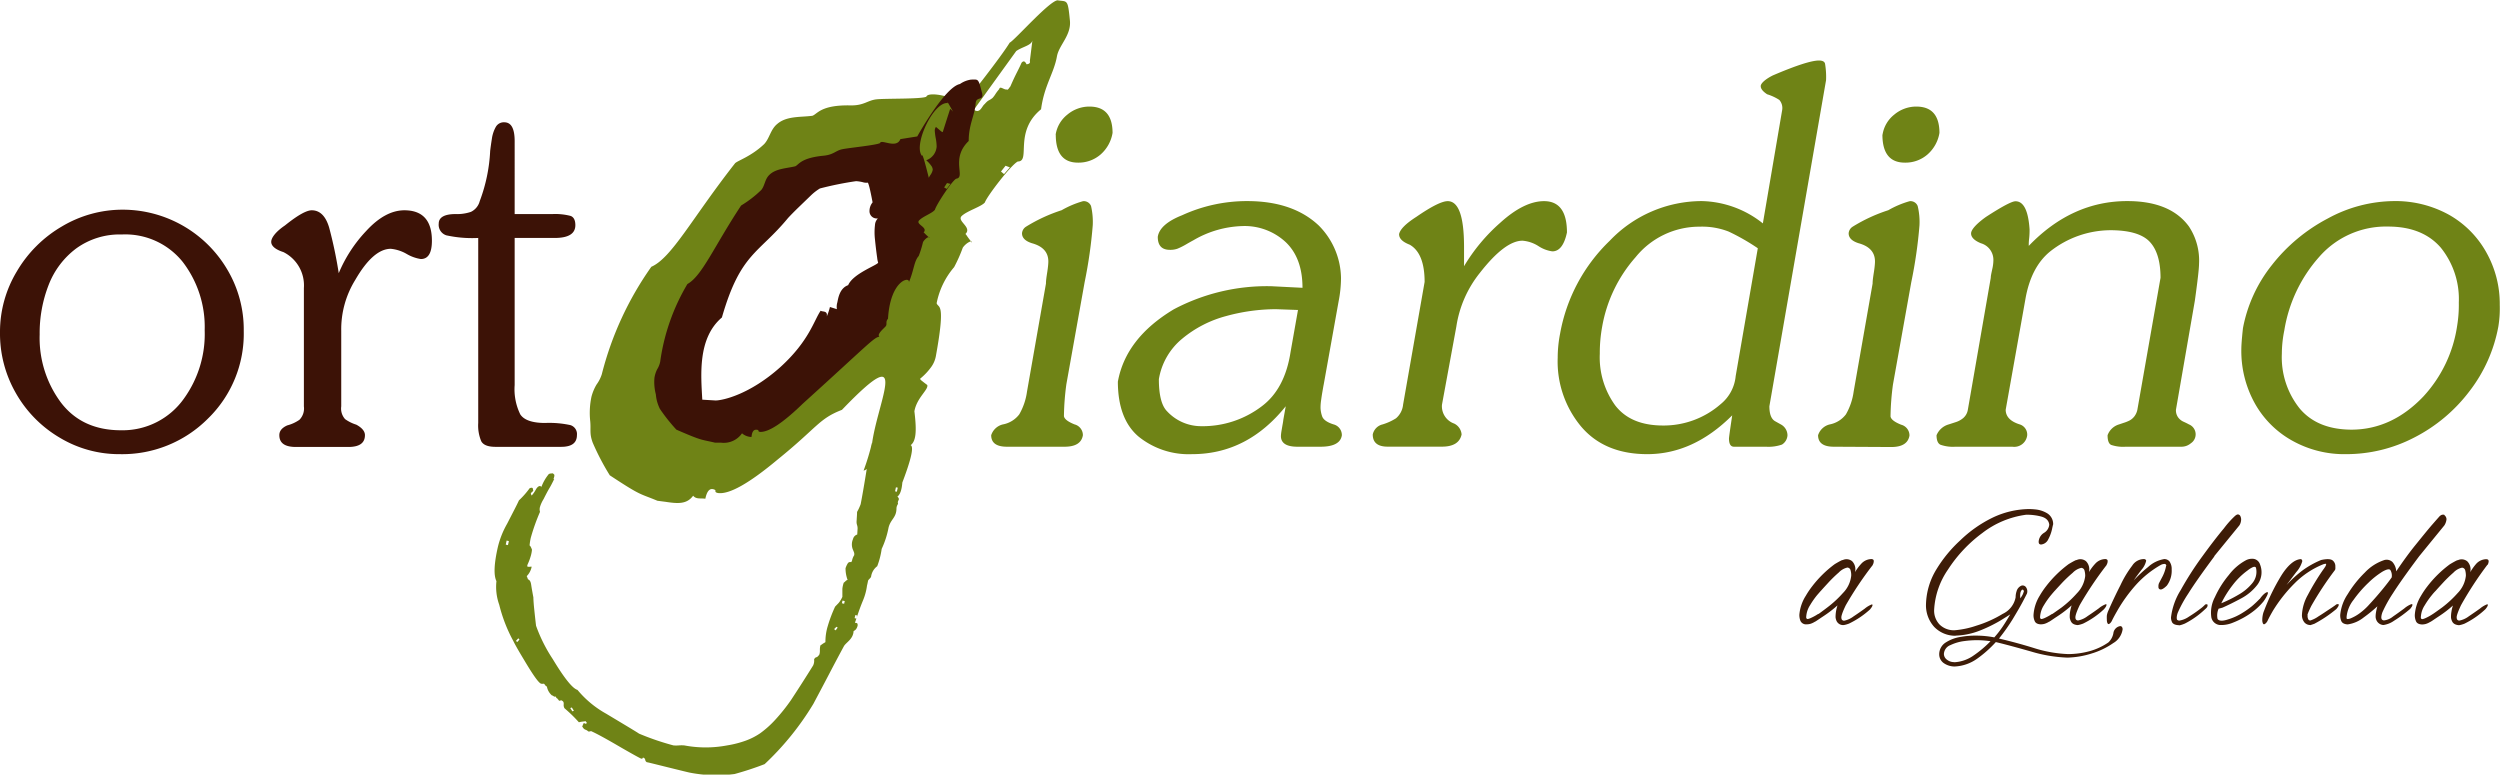 <?xml version="1.0" encoding="UTF-8"?> <svg xmlns="http://www.w3.org/2000/svg" id="Layer_1" data-name="Layer 1" viewBox="0 0 410.27 127.12"><title>Artboard 1</title><g><path d="M397.7,65.06a21.72,21.72,0,0,0,5.54-11.61,21,21,0,0,0,.27-3.8,13.44,13.44,0,0,0-2.95-9q-3-3.47-8.66-3.47a14.53,14.53,0,0,0-11.32,5,23.82,23.82,0,0,0-5.71,12.06,19.25,19.25,0,0,0-.4,3.79,13.44,13.44,0,0,0,2.92,9q2.92,3.48,8.57,3.48Q392.55,70.47,397.7,65.06ZM410,53.58a24.61,24.61,0,0,1-4.74,10.62,26.44,26.44,0,0,1-9,7.57A24.17,24.17,0,0,1,385,74.53a17.48,17.48,0,0,1-8.89-2.25A15.79,15.79,0,0,1,370,66.13a17.68,17.68,0,0,1-2.18-8.76c0-.72.09-1.9.27-3.53a23.61,23.61,0,0,1,4.76-10.36A28.36,28.36,0,0,1,382,35.86,23,23,0,0,1,392.85,33a18.13,18.13,0,0,1,9,2.22A16,16,0,0,1,408,41.37a17.23,17.23,0,0,1,2.23,8.68A18.33,18.33,0,0,1,410,53.58ZM357.09,67.24a2,2,0,0,0,.34,1.23,2.23,2.23,0,0,0,.93.75c.38.17.67.32.87.43a1.76,1.76,0,0,1,.3,3.1,2.36,2.36,0,0,1-1.49.56h-9.2a6.08,6.08,0,0,1-2.39-.3c-.39-.2-.58-.72-.58-1.58a2.86,2.86,0,0,1,1.88-1.78l.74-.25a6.17,6.17,0,0,0,1-.4,2.5,2.5,0,0,0,.78-.67,2.71,2.71,0,0,0,.49-1.09l3.8-21.65c0-2.7-.6-4.68-1.79-5.93s-3.35-1.88-6.46-1.88a16.06,16.06,0,0,0-9.87,3.49c-2.09,1.7-3.45,4.31-4.06,7.85l-3.23,18.12c0,1.12.77,1.93,2.31,2.41a1.75,1.75,0,0,1,1.22,1.78,2.14,2.14,0,0,1-2.44,1.88h-9.34a6.19,6.19,0,0,1-2.44-.32c-.44-.2-.65-.72-.66-1.56a3.06,3.06,0,0,1,2-1.78l1.14-.37a3.68,3.68,0,0,0,1.24-.67,2.29,2.29,0,0,0,.76-1.37l3.76-21.65c0-.35.12-.81.24-1.4a6.78,6.78,0,0,0,.19-1.43,2.83,2.83,0,0,0-2.05-2.84c-1.08-.44-1.62-1-1.61-1.62s.88-1.58,2.44-2.7c2.64-1.71,4.25-2.57,4.85-2.57q2,0,2.31,4.61c0,.38,0,.88-.07,1.49s-.07,1-.06,1.22Q340,33,349.11,33q7.08,0,10.12,4.18a10.13,10.13,0,0,1,1.65,6.11q0,1.13-.69,6.07Zm-56.15,6.07c-1.72,0-2.57-.63-2.58-1.88a2.65,2.65,0,0,1,1.92-1.78A4.38,4.38,0,0,0,302.93,68a10.25,10.25,0,0,0,1.27-3.74l3.11-17.72c0-.55.11-1.22.23-2s.16-1.34.16-1.63c0-1.52-.91-2.51-2.71-3-1.08-.35-1.61-.89-1.61-1.62a1.41,1.41,0,0,1,.66-1.09,26.52,26.52,0,0,1,5.84-2.7,15.36,15.36,0,0,1,3.5-1.48,1.26,1.26,0,0,1,1.33.8A11.15,11.15,0,0,1,315,37a76.06,76.06,0,0,1-1.35,9.34l-3,16.76a42.64,42.64,0,0,0-.4,5.24c.07.47.65.92,1.75,1.36a1.82,1.82,0,0,1,1.36,1.78c-.21,1.25-1.2,1.88-3,1.88Zm8-51.21a5.2,5.2,0,0,1,1.91-3.28,5.61,5.61,0,0,1,3.63-1.33c2.53,0,3.79,1.44,3.8,4.32a6,6,0,0,1-1.95,3.53,5.5,5.5,0,0,1-3.73,1.35Q308.92,26.69,308.92,22.1ZM288.47,40.74A35,35,0,0,0,283.68,38a12,12,0,0,0-4.78-.8,13.45,13.45,0,0,0-10.48,5,23.29,23.29,0,0,0-5.49,11.4,23.75,23.75,0,0,0-.39,4.45,13.43,13.43,0,0,0,2.53,8.48c1.7,2.21,4.32,3.3,7.86,3.3a14.21,14.21,0,0,0,9.47-3.53,6.73,6.73,0,0,0,2.44-4.59Zm4-22.69A2,2,0,0,0,292,16.4a7.9,7.9,0,0,0-2-.93c-.7-.46-1.06-.91-1.05-1.35s.75-1.13,2-1.75q5.7-2.44,7.56-2.44c.59,0,.94.19,1,.56a12.88,12.88,0,0,1,.16,2.67l-9.3,53.51c0,1.26.3,2.08.93,2.45l.95.53a2.05,2.05,0,0,1,1.09,1.78,1.91,1.91,0,0,1-.91,1.53,6.72,6.72,0,0,1-2.62.35h-5.25c-.55,0-.82-.45-.82-1.35,0-.16.17-1.42.53-3.8q-6.37,6.36-13.92,6.37-7,0-10.84-4.49a16.66,16.66,0,0,1-3.88-11.32,20.82,20.82,0,0,1,.4-4,28,28,0,0,1,8.14-15.21A20.9,20.9,0,0,1,279.3,33a16.62,16.62,0,0,1,10,3.66ZM236.64,66.41a3,3,0,0,0,2,3.1,2.17,2.17,0,0,1,1.22,1.79c-.29,1.34-1.37,2-3.23,2h-8.91c-1.63,0-2.44-.67-2.44-2a2.15,2.15,0,0,1,1.61-1.65,8.94,8.94,0,0,0,2.2-1,3.37,3.37,0,0,0,1.17-2.26l3.53-20.12q0-4.71-2.44-6.11c-1.17-.46-1.75-1-1.75-1.74.17-.79,1.12-1.74,2.84-2.84,2.48-1.71,4.2-2.57,5.14-2.57q2.67,0,2.68,7.45v3.23a29.66,29.66,0,0,1,5.95-7.14c2.6-2.36,5-3.54,7.18-3.54,2.5,0,3.76,1.71,3.76,5.14-.44,2.07-1.25,3.11-2.41,3.1a5.53,5.53,0,0,1-2.28-.87,5.7,5.7,0,0,0-2.6-.88q-2.88,0-7,5.28A18.45,18.45,0,0,0,239,53.58ZM209.39,50.74a31.12,31.12,0,0,0-8.14,1.12A18.86,18.86,0,0,0,194,55.59a10.91,10.91,0,0,0-3.82,6.63q0,3.93,1.35,5.28a7.62,7.62,0,0,0,5.54,2.44,16,16,0,0,0,10-3.27q3.79-2.84,4.72-8.9l1.22-6.9Zm7.85,12.31c-.07.35-.14.76-.22,1.22s-.15.92-.21,1.37a8.41,8.41,0,0,0-.1,1.3,4.64,4.64,0,0,0,.26,1.37c.18.54.8,1,1.89,1.34a1.81,1.81,0,0,1,1.35,1.78c-.18,1.25-1.35,1.88-3.5,1.88h-3.8c-1.8,0-2.7-.59-2.7-1.75a6.29,6.29,0,0,1,.08-.76l.18-1.06c.07-.35.11-.64.14-.89l.39-2.18q-6.3,7.86-15.37,7.86a13.08,13.08,0,0,1-8.79-2.89c-2.26-1.92-3.38-4.93-3.39-9q1.29-7.15,9.18-11.88a32.64,32.64,0,0,1,16-3.79l5.12.26c0-3.25-.92-5.75-2.76-7.5a9.9,9.9,0,0,0-7.11-2.63,16.82,16.82,0,0,0-8,2.31c-.37.2-.82.45-1.33.75a10.79,10.79,0,0,1-1.34.66A3.56,3.56,0,0,1,192,41c-1.35,0-2-.71-2-2.14q.33-2.09,4-3.54A25.52,25.52,0,0,1,204.67,33q7.49,0,11.74,4a12.44,12.44,0,0,1,3.66,8.64,20.26,20.26,0,0,1-.39,3.8Zm-52,10.26c-1.72,0-2.57-.63-2.58-1.88a2.65,2.65,0,0,1,1.92-1.78A4.38,4.38,0,0,0,167.27,68a10.25,10.25,0,0,0,1.27-3.74l3.11-17.72c0-.55.11-1.22.23-2s.16-1.34.16-1.63c0-1.52-.91-2.51-2.71-3-1.08-.35-1.61-.89-1.61-1.62a1.41,1.41,0,0,1,.66-1.09,26.52,26.52,0,0,1,5.84-2.7,15.36,15.36,0,0,1,3.5-1.48,1.26,1.26,0,0,1,1.33.8,11.56,11.56,0,0,1,.28,3.12A76.06,76.06,0,0,1,178,46.29l-3,16.76a42.64,42.64,0,0,0-.4,5.24c.07.47.65.92,1.75,1.36a1.82,1.82,0,0,1,1.36,1.78c-.21,1.25-1.2,1.88-3,1.88Zm8-51.21a5.2,5.2,0,0,1,1.91-3.28,5.61,5.61,0,0,1,3.63-1.33c2.53,0,3.79,1.44,3.8,4.32a6,6,0,0,1-1.95,3.53,5.5,5.5,0,0,1-3.73,1.35Q173.26,26.69,173.26,22.1Z" style="fill: #6f8316"></path><path d="M84.46,63.19A9.38,9.38,0,0,0,85.38,68c.61.94,2,1.42,4.11,1.41a16.37,16.37,0,0,1,4.1.35,1.53,1.53,0,0,1,1.09,1.63c0,1.3-.86,1.94-2.59,1.94H81.32c-1.22,0-2-.3-2.34-.91a6.67,6.67,0,0,1-.5-3V39.05a19.78,19.78,0,0,1-5.23-.43A1.81,1.81,0,0,1,72,36.69c0-1,.9-1.55,2.72-1.56a7.18,7.18,0,0,0,2.56-.36A2.7,2.7,0,0,0,78.73,33a26.86,26.86,0,0,0,1.71-8.22c.06-.52.15-1.18.28-2a5.52,5.52,0,0,1,.64-1.94,1.5,1.5,0,0,1,1.39-.77c1.14,0,1.71,1,1.71,3.12V35.13h6.2a10,10,0,0,1,3,.31c.5.2.76.7.76,1.51q0,2.1-3.39,2.1H84.46ZM56,66.69a2.6,2.6,0,0,0,.63,2.09,6.4,6.4,0,0,0,1.84.91c.94.51,1.42,1.09,1.42,1.72,0,1.3-.91,1.94-2.72,1.94H48.56c-1.82,0-2.72-.64-2.72-1.94,0-.68.43-1.21,1.3-1.6a6.26,6.26,0,0,0,2-.92,2.64,2.64,0,0,0,.73-2.2V47.27a6.1,6.1,0,0,0-3.36-5.9c-1.31-.42-2-1-2-1.68S45.28,38,46.76,37c2.05-1.65,3.51-2.48,4.4-2.49,1.37,0,2.32,1,2.86,2.85a71.08,71.08,0,0,1,1.57,7.47,22.91,22.91,0,0,1,4.52-6.94c2.07-2.25,4.15-3.37,6.24-3.38,3,0,4.53,1.66,4.53,5,0,2-.61,3-1.81,3a6.56,6.56,0,0,1-2.34-.84,6.44,6.44,0,0,0-2.59-.84c-1.92,0-3.87,1.7-5.83,5.09A15.42,15.42,0,0,0,56,54.3ZM30.2,65.39a18.11,18.11,0,0,0,3.39-11.21A17.51,17.51,0,0,0,30,43a12.08,12.08,0,0,0-10-4.52,12.15,12.15,0,0,0-7.49,2.29,13.58,13.58,0,0,0-4.53,6,21.66,21.66,0,0,0-1.47,8.13A17.74,17.74,0,0,0,10,66.06q3.48,4.56,9.88,4.55A12.32,12.32,0,0,0,30.2,65.39ZM40,54.3a19.43,19.43,0,0,1-5.9,14.42,19.83,19.83,0,0,1-14.45,5.81,18.89,18.89,0,0,1-9.86-2.71,19.85,19.85,0,0,1-7.19-7.31A19.65,19.65,0,0,1,0,54.56a19.22,19.22,0,0,1,2.75-10,20.62,20.62,0,0,1,7.43-7.41,19.44,19.44,0,0,1,9.92-2.74,19.93,19.93,0,0,1,17.25,9.91A19.24,19.24,0,0,1,40,54.3Z" style="fill: #3c1206"></path><path d="M399.24,100.77a8.26,8.26,0,0,1-1.25.69c-.29.12-.47.17-.55.13a.21.21,0,0,1-.15-.19.42.42,0,0,1,0-.22,3.82,3.82,0,0,1,.63-1.85,13.4,13.4,0,0,1,1.17-1.67,8.15,8.15,0,0,1,.64-.72c.25-.29.65-.72,1.2-1.32a22,22,0,0,1,1.7-1.65,2.77,2.77,0,0,1,1.4-.81.57.57,0,0,1,.54.47,3.25,3.25,0,0,1,.1.86,4.79,4.79,0,0,1-1.35,2.84,17.79,17.79,0,0,1-2.55,2.36C399.88,100.33,399.38,100.69,399.24,100.77Zm9-8.08a1,1,0,0,0,.1-.22,1.36,1.36,0,0,0,.07-.35.35.35,0,0,0-.08-.24c-.05-.07-.16-.1-.33-.11a2.28,2.28,0,0,0-1.62.74,8.66,8.66,0,0,0-1,1.4,1.89,1.89,0,0,0-.48-1.79,1.45,1.45,0,0,0-1.56-.18c0-.07-.43.15-1.28.65a18.51,18.51,0,0,0-3.72,3.65,13.75,13.75,0,0,0-1.05,1.56,6.85,6.85,0,0,0-1,3.09,2.41,2.41,0,0,0,.17,1c.13.37.46.56,1,.59a2.6,2.6,0,0,0,.58-.07,2.84,2.84,0,0,0,.76-.34c.08,0,.55-.34,1.41-.91a19,19,0,0,0,2.37-1.82v-.06a5.62,5.62,0,0,0-.28,1.11,4.86,4.86,0,0,0-.07.93s0,.26.18.64.51.58,1.1.64c0,0,.27,0,.91-.24a13.93,13.93,0,0,0,3.45-2.38,2.45,2.45,0,0,0,.2-.26,1.1,1.1,0,0,0,.21-.44c0-.07-.06-.11-.12-.11a4,4,0,0,0-1.16.69q-.9.64-1.86,1.29a3.77,3.77,0,0,1-1.52.69.45.45,0,0,1-.3-.09c-.1-.06-.15-.2-.16-.43s.14-.79.71-2A57.79,57.79,0,0,1,408.2,92.69Zm-15.7,2c-.34.5-.85,1.17-1.53,2s-1.4,1.66-2.12,2.43a10.17,10.17,0,0,1-1.76,1.6,6.83,6.83,0,0,1-1.26.71,1.54,1.54,0,0,1-.6.16c-.11,0-.17-.05-.17-.14a1.22,1.22,0,0,1,0-.27,5.29,5.29,0,0,1,1.13-2.73,19.35,19.35,0,0,1,2.46-2.83A13.41,13.41,0,0,1,391,93.8c.68-.38,1.1-.47,1.28-.25A1.79,1.79,0,0,1,392.5,94.73Zm8.6-10.23-.07,0-.16,0a.66.66,0,0,0-.27.06,1.18,1.18,0,0,0-.31.23s-.43.48-1.17,1.33-1.66,2-2.74,3.33-2.15,2.82-3.18,4.35a2.5,2.5,0,0,0-.62-1.53,1.39,1.39,0,0,0-1.48-.27,7.69,7.69,0,0,0-3.05,2,18,18,0,0,0-2.81,3.54,7.32,7.32,0,0,0-1.23,3.4,2.4,2.4,0,0,0,.17,1q.21.52,1.05.57a5.42,5.42,0,0,0,2.64-1.15,24.69,24.69,0,0,0,2.24-1.82,7.17,7.17,0,0,0-.23,1,3.78,3.78,0,0,0-.06.79,1.58,1.58,0,0,0,.18.59,1.32,1.32,0,0,0,1.1.69,4,4,0,0,0,1.74-.7,21.42,21.42,0,0,0,2.62-1.92,1.6,1.6,0,0,0,.2-.26.93.93,0,0,0,.21-.44c0-.06-.06-.1-.17-.11a4,4,0,0,0-1.19.72c-.6.44-1.2.88-1.83,1.31a2.83,2.83,0,0,1-1.46.64.44.44,0,0,1-.3-.09c-.11-.06-.16-.2-.17-.43a2.77,2.77,0,0,1,.27-1,21.28,21.28,0,0,1,1.65-2.94q1.33-2.1,4.3-6.07l4.13-5.06a2.28,2.28,0,0,0,.35-1,.87.87,0,0,0-.09-.37A1,1,0,0,0,401.1,84.5ZM383.38,99.21c-.05.05-.37.29-1,.7s-1.24.84-1.9,1.24a4.8,4.8,0,0,1-1.32.67.37.37,0,0,1-.32-.13,1.19,1.19,0,0,1-.14-.74c-.09,0,.11-.51.6-1.51a53.36,53.36,0,0,1,3.87-5.87.57.57,0,0,0,.08-.2,3.43,3.43,0,0,0,0-.38,1.22,1.22,0,0,0-.42-1c-.32-.27-.95-.3-1.91-.09a14.51,14.51,0,0,0-3.11,1.75A19.78,19.78,0,0,0,375.24,96c.46-.62,1-1.32,1.58-2.1a4.48,4.48,0,0,0,1-1.79.48.48,0,0,0-.06-.24.27.27,0,0,0-.23-.11c-1,.08-2.07,1-3.1,2.61a34.53,34.53,0,0,0-2.88,5.87,3.3,3.3,0,0,0-.23.8,4,4,0,0,0-.06.66,1.39,1.39,0,0,0,.08.55c.05.13.12.2.21.2s.41-.2.59-.6.47-.93.86-1.61a24.22,24.22,0,0,1,3.55-4.5,13.92,13.92,0,0,1,4.65-3.11,1.39,1.39,0,0,1,.52-.11c.05.09,0,.23-.09.41a6.51,6.51,0,0,1-.43.63,40.37,40.37,0,0,0-2.48,4.1,7.34,7.34,0,0,0-.95,3.22,1.85,1.85,0,0,0,.42,1.28,1.26,1.26,0,0,0,.91.41c-.1.07.13,0,.7-.2a20.64,20.64,0,0,0,3.61-2.42,2.78,2.78,0,0,0,.2-.26,1,1,0,0,0,.21-.44.15.15,0,0,0-.12-.11A.6.6,0,0,0,383.38,99.21Zm-14.55-5.58a4,4,0,0,1,.85-.54c.27-.12.45-.09.54.07a2.89,2.89,0,0,1-.57,2.51,8.05,8.05,0,0,1-2.3,1.93A21.37,21.37,0,0,1,364.53,99a17.19,17.19,0,0,1,1.88-3A11.81,11.81,0,0,1,368.83,93.63Zm2,4.65a16.42,16.42,0,0,1-1.28,1.21,15.1,15.1,0,0,1-1.68,1.17,9.67,9.67,0,0,1-2.26,1c-.89.29-1.45.26-1.69-.08a2.79,2.79,0,0,1,.17-1.69l.32-.08.32-.09c.9-.4,1.92-.9,3.05-1.51a8.2,8.2,0,0,0,2.7-2.28,3.44,3.44,0,0,0,.41-3.3,1.33,1.33,0,0,0-1-.91,2.18,2.18,0,0,0-1.4.27,8.67,8.67,0,0,0-2.71,2.36A15.93,15.93,0,0,0,363.48,98a5.41,5.41,0,0,0-.58,3.33,1.57,1.57,0,0,0,1.41,1.24,5,5,0,0,0,2.14-.39,14.16,14.16,0,0,0,1.8-.85,12.82,12.82,0,0,0,1.7-1.14,10.3,10.3,0,0,0,1.5-1.48,6,6,0,0,0,.56-.91c.16-.32.21-.52.14-.6s-.34.06-.6.28A4.18,4.18,0,0,0,370.86,98.28Zm-7.46-7,4.13-5.06a1.71,1.71,0,0,0,.15-.29,2,2,0,0,0,.14-.69,1.34,1.34,0,0,0-.11-.5.49.49,0,0,0-.41-.32.52.52,0,0,0-.22.06,1.62,1.62,0,0,0-.31.23,15.22,15.22,0,0,0-1.78,2q-1.58,1.89-3.58,4.65a52.28,52.28,0,0,0-3.51,5.48,10.86,10.86,0,0,0-1.59,4.48,1.61,1.61,0,0,0,.12.66c.11.38.5.59,1.16.62,0,.06.36,0,1-.27a14.05,14.05,0,0,0,3.31-2.35s.09-.07.23-.22a.6.6,0,0,0,.18-.48c0-.08-.08-.12-.19-.11a.3.3,0,0,0-.22.06,5.81,5.81,0,0,1-.85.73,20,20,0,0,1-1.79,1.23,3.76,3.76,0,0,1-1.55.65.51.51,0,0,1-.32-.08c-.09,0-.14-.18-.14-.39a2.55,2.55,0,0,1,.25-1,19.94,19.94,0,0,1,1.63-2.94Q360.43,95.29,363.4,91.3Zm-7.89,1.57a6.29,6.29,0,0,1-.58,1.73l-.59,1.12a1.36,1.36,0,0,0-.09.63.37.37,0,0,0,.38.41c.2,0,.54-.18,1-.64a4.1,4.1,0,0,0,.79-2.66,2.14,2.14,0,0,0-.35-1.29,1.09,1.09,0,0,0-.87-.4,5.14,5.14,0,0,0-2.66,1.31,21.63,21.63,0,0,0-2.34,2.18c.35-.53.78-1.09,1.25-1.71a3.38,3.38,0,0,0,.78-1.49.24.24,0,0,0-.08-.19.69.69,0,0,0-.21-.1,2.29,2.29,0,0,0-2,1.08A17.22,17.22,0,0,0,348,96c-.68,1.33-1.35,2.73-2,4.21a3.07,3.07,0,0,0-.25.81,5.6,5.6,0,0,0,0,.65,1.6,1.6,0,0,0,.08.55c.06.13.13.2.21.2s.36-.17.53-.53.45-.89.87-1.62A25,25,0,0,1,350.51,96a16.31,16.31,0,0,1,4.06-3.27,1.36,1.36,0,0,1,.58-.18A.3.3,0,0,1,355.51,92.87Zm-18.72,7.9a8.77,8.77,0,0,1-1.25.69c-.29.12-.48.17-.56.13a.25.25,0,0,1-.15-.19.86.86,0,0,1,0-.22,4,4,0,0,1,.63-1.85,13.4,13.4,0,0,1,1.18-1.67q.58-.69.63-.72c.25-.29.66-.72,1.21-1.32A21.84,21.84,0,0,1,340.15,94a2.82,2.82,0,0,1,1.41-.81.57.57,0,0,1,.53.47,3.27,3.27,0,0,1,.11.86,4.81,4.81,0,0,1-1.36,2.84,17.27,17.27,0,0,1-2.55,2.36C337.43,100.33,336.92,100.69,336.79,100.77Zm8.95-8.08a.61.61,0,0,0,.11-.22,1,1,0,0,0,.06-.35.3.3,0,0,0-.07-.24.44.44,0,0,0-.33-.11,2.27,2.27,0,0,0-1.62.74,8.12,8.12,0,0,0-1.05,1.4,1.89,1.89,0,0,0-.48-1.79,1.45,1.45,0,0,0-1.56-.18c0-.07-.44.15-1.28.65a18.51,18.51,0,0,0-3.72,3.65,13.75,13.75,0,0,0-1.05,1.56,6.85,6.85,0,0,0-1,3.09,2.26,2.26,0,0,0,.17,1c.13.37.46.56,1,.59a2.6,2.6,0,0,0,.58-.07,3,3,0,0,0,.76-.34c.08,0,.54-.34,1.41-.91A18.2,18.2,0,0,0,340,99.32v-.06a7.49,7.49,0,0,0-.28,1.11,4.85,4.85,0,0,0-.06.93s0,.26.18.64.5.58,1.09.64c0,0,.28,0,.92-.24a13.93,13.93,0,0,0,3.45-2.38l.2-.26a1.06,1.06,0,0,0,.2-.44c0-.07-.05-.11-.11-.11a4,4,0,0,0-1.17.69q-.88.64-1.86,1.29a3.68,3.68,0,0,1-1.51.69.44.44,0,0,1-.3-.09c-.1-.06-.16-.2-.16-.43s.13-.79.71-2A58.64,58.64,0,0,1,345.74,92.69Zm-13.62,4.48a2,2,0,0,1-.22.55c-.11.19-.22.35-.31.5a2.66,2.66,0,0,1,0-.89,1,1,0,0,1,.24-.5.16.16,0,0,1,.22,0C332.11,96.86,332.14,97,332.12,97.17Zm-11.4,11.51a1.86,1.86,0,0,1-1.19-.41,1.17,1.17,0,0,1-.49-.92,1.64,1.64,0,0,1,1.09-1.47,7.37,7.37,0,0,1,2.29-.66,15.5,15.5,0,0,1,2-.14,15.77,15.77,0,0,1,2.27.17,17.89,17.89,0,0,1-2.76,2.33A6.05,6.05,0,0,1,320.72,108.68Zm.23-4.35a11.7,11.7,0,0,0,4-.83,23.56,23.56,0,0,0,3.29-1.6c.9-.55,1.46-.91,1.69-1.06-.48.83-.91,1.52-1.29,2.08a16.75,16.75,0,0,1-1.33,1.7,15.73,15.73,0,0,0-3-.29,13.28,13.28,0,0,0-2.44.2,6.28,6.28,0,0,0-2.47.89,2.29,2.29,0,0,0-1.13,2,1.76,1.76,0,0,0,.85,1.49,3.16,3.16,0,0,0,1.65.49,6.9,6.9,0,0,0,3.79-1.33,18.82,18.82,0,0,0,3-2.68c1.92.46,3.84,1,5.79,1.55a23.47,23.47,0,0,0,5.95,1,14.29,14.29,0,0,0,4-.68,12.54,12.54,0,0,0,3.54-1.71,3.13,3.13,0,0,0,1.53-2.26.7.7,0,0,0-.1-.37.35.35,0,0,0-.31-.15,1.35,1.35,0,0,0-1.11,1.18,2.74,2.74,0,0,1-.81,1.49,10.13,10.13,0,0,1-3.16,1.46,13.46,13.46,0,0,1-3.47.46,21.08,21.08,0,0,1-5.62-1c-1.87-.58-3.78-1.1-5.71-1.55a31.16,31.16,0,0,0,2.25-3.18c.68-1.13,1.25-2.1,1.68-2.92s.64-1.24.66-1.28a1.16,1.16,0,0,0-.13-1,.68.68,0,0,0-.75-.31,1.39,1.39,0,0,0-.82.92,3.1,3.1,0,0,0-.16,1,3.77,3.77,0,0,1-2.12,2.72,18.87,18.87,0,0,1-4.33,1.94,14.68,14.68,0,0,1-3.55.75,3.34,3.34,0,0,1-2.47-.93,3.3,3.3,0,0,1-.9-2.45,12.82,12.82,0,0,1,2.27-6.58,22.9,22.9,0,0,1,5.64-6,15,15,0,0,1,7.2-3,9.47,9.47,0,0,1,2.35.27c.87.21,1.35.66,1.43,1.36a1.74,1.74,0,0,1-.87,1.35,1.84,1.84,0,0,0-.87,1.44c0,.31.12.46.4.47a1.46,1.46,0,0,0,1.18-.86,6.37,6.37,0,0,0,.6-1.6c.11-.53.18-.81.2-.86a2.07,2.07,0,0,0-.94-1.78,4.58,4.58,0,0,0-1.81-.64,11.12,11.12,0,0,0-1.2-.08A14.25,14.25,0,0,0,326.9,85a20.57,20.57,0,0,0-5.19,3.66,21.81,21.81,0,0,0-3.89,4.71,11.53,11.53,0,0,0-1.75,5.81,5.25,5.25,0,0,0,1.36,3.71A4.79,4.79,0,0,0,321,104.33Zm-22.54-3.56a8.74,8.74,0,0,1-1.26.69c-.29.12-.47.17-.55.13a.25.25,0,0,1-.15-.19.57.57,0,0,1,0-.22,3.93,3.93,0,0,1,.63-1.85,13.4,13.4,0,0,1,1.17-1.67c.4-.46.61-.7.64-.72.25-.29.65-.72,1.2-1.32a22,22,0,0,1,1.7-1.65,2.84,2.84,0,0,1,1.4-.81.57.57,0,0,1,.54.47,2.88,2.88,0,0,1,.1.86,4.73,4.73,0,0,1-1.35,2.84,17.79,17.79,0,0,1-2.55,2.36Q298.61,100.65,298.41,100.77Zm8.95-8.08a.84.84,0,0,0,.11-.22,1.35,1.35,0,0,0,.06-.35.34.34,0,0,0-.07-.24.46.46,0,0,0-.33-.11,2.29,2.29,0,0,0-1.63.74,8.66,8.66,0,0,0-1.05,1.4,1.89,1.89,0,0,0-.47-1.79,1.45,1.45,0,0,0-1.56-.18c0-.07-.44.15-1.28.65a18.51,18.51,0,0,0-3.72,3.65,13.75,13.75,0,0,0-1.05,1.56,6.86,6.86,0,0,0-1.05,3.09,2.6,2.6,0,0,0,.17,1,1,1,0,0,0,1,.59,2.68,2.68,0,0,0,.59-.07,2.8,2.8,0,0,0,.75-.34c.08,0,.55-.34,1.41-.91a19,19,0,0,0,2.37-1.82v-.06a6.42,6.42,0,0,0-.28,1.11,5.82,5.82,0,0,0-.07.93,1.92,1.92,0,0,0,.18.64,1.18,1.18,0,0,0,1.1.64s.28,0,.92-.24A14.32,14.32,0,0,0,306.9,100l.19-.26a1,1,0,0,0,.21-.44.11.11,0,0,0-.12-.11,4.12,4.12,0,0,0-1.16.69q-.88.64-1.86,1.29a3.74,3.74,0,0,1-1.51.69.44.44,0,0,1-.3-.09c-.1-.06-.16-.2-.17-.43s.14-.79.72-2A57.23,57.23,0,0,1,307.36,92.69Z" style="fill: #3e1c07"></path><path d="M84.93,105.34l-.28-.14.41-.45.19.19Zm9,11.4-.35-.54.26-.1.34.54ZM83,89.38l.14-.67.37.09-.15.66Zm54.14,14.07-.26-.21.39-.38.2.13Zm3.11-2,.11-.51.3.06-.11.52ZM138.16,99l.1-.44.37.08-.1.45Zm8.73-18.37.14-.66.3.06-.15.67Zm-2.12-6.74,0-1.32.29.06,0,1.32Zm.61-1.72L145,71.6c.28-.36.37.08.54.35Zm-2.28.5a38.07,38.07,0,0,1-1.38,4.56,1.2,1.2,0,0,0,.52-.27q-.63,3.91-1,5.79c-.11.29-.22.54-.32.75s-.2.38-.27.52c0,.5-.05.93-.06,1.3-.09.79.14.77.15,1.4l-.06,1a1,1,0,0,0-.69.74,2.2,2.2,0,0,0,0,1.79c.25.59.2.52.2.85a2.51,2.51,0,0,0-.36.88c-.17.49-.21.13-.35.29-.08-.07-.14,0-.17,0a.83.83,0,0,0-.25.29,3.8,3.8,0,0,0-.3.69,5.47,5.47,0,0,0,.34,1.93c-.22,0-.37.27-.64.45a4.66,4.66,0,0,0-.22,1v.83c0,.21,0,.37,0,.49a4.35,4.35,0,0,1-.61,1l-.58.6a22.88,22.88,0,0,0-1.21,3.2,8.74,8.74,0,0,0-.38,2.63l-.4.24a4.68,4.68,0,0,1-.42.29c-.18.72,0,.88-.17,1.49a1.63,1.63,0,0,1-.32.37c-.14.15-.33,0-.55.44a1.79,1.79,0,0,1-.16,1q-1.77,2.85-3.64,5.69a30.1,30.1,0,0,1-2.52,3.16,16.17,16.17,0,0,1-2.55,2.29,10.76,10.76,0,0,1-2.42,1.22,16.81,16.81,0,0,1-3,.76,18.83,18.83,0,0,1-7,0,5.2,5.2,0,0,0-.92,0,5.85,5.85,0,0,1-.86,0,42.78,42.78,0,0,1-5.67-1.94c-.12-.11-1.92-1.19-5.39-3.27a16.53,16.53,0,0,1-4.7-3.9c-.85-.26-2.21-2-4.06-5.06a25.35,25.35,0,0,1-2.74-5.47c-.12-1-.22-1.94-.3-2.72s-.13-1.43-.14-1.94c-.16-.84-.28-1.53-.36-2.06s-.21-.76-.53-.91a4.49,4.49,0,0,0-.2-.51A3,3,0,0,0,87.25,93l-.2,0a1.21,1.21,0,0,1-.42,0c-.14,0-.13-.19,0-.47a9.57,9.57,0,0,0,.5-1.38,5.12,5.12,0,0,0,.17-.94,3.29,3.29,0,0,0-.2-.47.75.75,0,0,0-.19-.23,8.68,8.68,0,0,1,.2-1.27A32.81,32.81,0,0,1,88.62,84a1.45,1.45,0,0,1,0-.82,5.29,5.29,0,0,1,.59-1.28c.35-.7.67-1.32,1-1.87s.52-1,.73-1.38c0-.07,0-.07-.09,0s.18-.43.12-.74c-.27-.28-.22-.24-.53-.21a1,1,0,0,0-.37.09,7.44,7.44,0,0,0-1.25,2.19s0,0,0-.09-.08-.08-.21-.12-.43.13-.66.55a5.44,5.44,0,0,1-.69,1,.73.73,0,0,1-.14-.42,1.36,1.36,0,0,0,.3-.26.84.84,0,0,0,.11-.19c-.16,0,.13-.62-.61-.33a13.78,13.78,0,0,1-1.76,2c-.34.76-1,2-1.93,3.82a14.59,14.59,0,0,0-1.53,3.84c-.63,2.78-.7,4.64-.23,5.59a8.7,8.7,0,0,0,.46,3.88,24.89,24.89,0,0,0,2.29,5.91c.5,1,1.1,2,1.81,3.18,1.48,2.49,2.4,3.78,2.78,3.86a1.19,1.19,0,0,0,.42,0c.14,0,.27.42.52.46a2.49,2.49,0,0,0,.87,1.5c.06-.15.29.31.58.13.17.46.24.2.36.49.13,0,.1.39.51.13.43.18.44.34.44.67a1,1,0,0,0,.13.65c.43.37.84.74,1.24,1.13s.77.78,1.12,1.17c.81-.2,1.18-.09,1-.27l.29.32c0,.15-.11.21-.2.19l-.3-.13c-.06.26-.1.2-.14.32a.44.44,0,0,1-.11.23c.39.73.56.41,1,.85.43,0,.28,0,.43-.07,1,.44,2.64,1.35,5,2.73,2,1.15,3.08,1.74,3.24,1.79s.24,0,.24-.06.05-.1.18-.08a.48.48,0,0,1,.26.37.52.52,0,0,0,.27.37c.14,0,1.33.31,3.6.87s3.36.83,3.52.85a22.7,22.7,0,0,0,7.28.21,50.48,50.48,0,0,0,4.92-1.62,46.25,46.25,0,0,0,8-9.89c.85-1.6,1.69-3.18,2.52-4.77s1.66-3.16,2.5-4.71c.37-.62,1.53-1.16,1.58-2.47a1,1,0,0,0,.42-.33,1.59,1.59,0,0,0,.25-.6c0-.33-.06-.42-.45-.41.61-1.86.94-2.76,1.36-3.77a9.38,9.38,0,0,0,.62-2.33c.06-.26.13-.56.17-.79s.49-.48.51-.74a2.57,2.57,0,0,1,1-1.67,13,13,0,0,0,.73-2.84,14.61,14.61,0,0,0,1.12-3.45c.34-1.46,1.32-1.64,1.31-3.25a1.37,1.37,0,0,1,.22-.63c.07-.12,0-.17,0-.26,0-.46.43-.5-.07-1,.44-.31.71-1.07.81-2.3,4.5-11.81-2-2.94-1.78-3.35l-.63.4a1.39,1.39,0,0,1-.26-1.29l.54-.34a1,1,0,0,0,.6.44c-1-2.31-1.07-1.5-3.51-2.32Z" style="fill: #6f8316"></path><path d="M148,44.11c-.07.54-5.64,1.86-7,4.51-1.92.46-2.54,2.93-2.8,3.73A4.2,4.2,0,0,0,137.8,54l-1.41-.72a13.38,13.38,0,0,1-1,2.15c.4-1.35-.78-1.14-1.12-1.54C132.6,56,131,60.67,124.08,66.06c-7.35,5.66-10.64,4.18-12.17,4l-1.78-2.54c-1.25-1.79-.81-8.76,3-14.78C119,38,122.8,38.71,130.2,31c.57-.52,1.32-1.18,2.24-2s2.06-1.74,3.41-2.86a11.55,11.55,0,0,1,2-1.31,65.82,65.82,0,0,1,7.9-.71,8.19,8.19,0,0,1,1.38.43,2.08,2.08,0,0,0,1,.25c.19-.15.35,1.45.49,4.79a3.6,3.6,0,0,0-.93,2,1.64,1.64,0,0,0,1.56,2,2.57,2.57,0,0,0-.82,1.51,17.79,17.79,0,0,0-.44,3.4c-.06,2-.09,3.45-.08,4.37A6.31,6.31,0,0,0,148,44.11Zm16.77-15.54-.5-.42.75-.95.71.27Zm2-20.19c1.06-.74,2.53-.92,2.66-1.78L169,10.06c0-.09.24.43-.54.49-.12-.25-.38-.77-.82-.24-.59,1.35-.9,1.72-1.84,3.9-.08,0-.39.69-.59.47-.43.1-1.11-.65-1.23-.06-.68.79-.6.9-1.1,1.46-.66.52-.63.25-1.29,1-.47.34-.74,1.63-1.77.93m-3.3-1.36c.6-.58-4.18-1.78-4.51-.77-.93.4-6.65.26-8.15.42s-2,1-4.18,1c-5-.13-5.55,1.43-6.36,1.7-1.93.26-4.24,0-5.79,1.36-1.09.9-1.25,2.38-2.14,3.3-2.11,2-4.25,2.66-4.75,3.12-7,8.91-10.39,15.54-13.75,17a53.07,53.07,0,0,0-8.13,17.64,5.94,5.94,0,0,1-.87,1.7,7.73,7.73,0,0,0-.83,2,12.78,12.78,0,0,0-.2,4c.14,1.46-.16,2,.42,3.55A40.61,40.61,0,0,0,100.07,78c5.31,3.5,4.79,2.91,7.82,4.18l1.31.17c2.08.32,3.51.41,4.55-1,.5.63,1.28.37,2,.5.24-1.16.65-1.69,1.24-1.58.32.07.46.17.42.32s.11.26.42.32q2.76.38,9.79-5.5c6.52-5.27,6.74-6.68,10.55-8.15,12-12.5,5.31-.45,4.84,6.51,4.12,16.45,1.81,9.78,3.8,4.62,1.81-2,2.42-3,2.25-5.13,1.4-.48,1.37-2.68,1-5.77.4-2.25,2.36-3.55,2.11-4.31-.42-.31-.72-.55-.91-.7s-.27-.26-.25-.34a10,10,0,0,0,1.8-1.9,4.39,4.39,0,0,0,.77-1.78c1.65-9.06.42-7.8.13-8.7a12.86,12.86,0,0,1,2.87-5.92A24.84,24.84,0,0,0,158,40.65c.52-.78,1.62-1.35,1.5-.84-.39-.5-.67-.87-.83-1.12s-.26-.34-.27-.26c1.25-1.13-1.48-2.15-.56-3s3.18-1.5,3.78-2.2c.42-1.14,4.4-6.28,5.42-6.73,2.17,0-.73-4.85,3.81-8.57.5-3.87,2.12-5.93,2.6-8.67h0c.34-1.91,2.43-3.49,2.12-6-.33-3.34-.4-3-1.87-3.18-1-.51-7.22,6.59-8,6.92-1.47,2.42-6.88,9.22-6.88,9.22" style="fill: #6f8316"></path><path d="M144.11,43.09c0,.38-4.11,1.78-4.92,3.71-1.42.49-1.65,2.23-1.77,2.81a2.49,2.49,0,0,0-.08,1.13l-1.14-.36a9.43,9.43,0,0,1-.52,1.55c.18-1-.7-.71-1-.94-1.1,1.57-1.87,4.93-6.59,9.23-5.05,4.53-9.49,5.5-10.67,5.5l-2.17-.13c-.21-4-.8-10.07,3.22-13.49,3.05-10.6,6-10.43,10.86-16.33.39-.42.89-.93,1.52-1.55L133.15,32a8.57,8.57,0,0,1,1.4-1.07,54.84,54.84,0,0,1,5.94-1.2,6.17,6.17,0,0,1,1.1.17,1.87,1.87,0,0,0,.77.08c.13-.13.41.95.84,3.23a2.26,2.26,0,0,0-.51,1.43,1.19,1.19,0,0,0,1.38,1.2,1.69,1.69,0,0,0-.48,1.1,10.15,10.15,0,0,0,0,2.36c.14,1.38.27,2.37.36,3A3.78,3.78,0,0,0,144.11,43.09ZM155.36,31l-.42-.24.47-.72.57.13Zm1.25-12.31a.76.76,0,0,0-.18-.33,3.34,3.34,0,0,0-.5-.5c-.32,1-.72,2.24-1.22,3.82a.86.86,0,0,1-.35-.2l-.76-.65a1,1,0,0,0-.19.72,10.26,10.26,0,0,0,.16,1.17,7.69,7.69,0,0,1,.14,1.34A2.57,2.57,0,0,1,152,26.3a4.8,4.8,0,0,1,.8.87,1.17,1.17,0,0,1,.27.68,2,2,0,0,1-.33.79,4.65,4.65,0,0,0-.32.53q-1.06-4.3-1.11-3.59c-1.71-2,3-11.2,5.18-8-.28-1.66-1-.27-1-.87Zm-8.85,4.14c-.65,1.67-3.17-.07-3.33.65-.67.35-5,.77-6.16,1s-1.42.9-3.09,1.07c-3.78.36-4.08,1.48-4.67,1.74-1.45.35-3.23.37-4.28,1.44-.73.72-.71,1.74-1.3,2.45a18.78,18.78,0,0,1-3.31,2.55c-4.44,6.72-6.4,11.55-8.81,12.88a34,34,0,0,0-4.47,12.77,3.85,3.85,0,0,1-.5,1.24A4.7,4.7,0,0,0,107.4,62a8,8,0,0,0,.23,2.72,6.54,6.54,0,0,0,.67,2.39A28.85,28.85,0,0,0,111,70.51c4.39,1.91,3.94,1.56,6.36,2.14h1a3.63,3.63,0,0,0,3.41-1.54,2.44,2.44,0,0,0,1.56.6c.07-.82.33-1.21.79-1.19.24,0,.36.08.35.18s.11.17.35.18c1.43,0,3.73-1.54,6.92-4.63,10.76-9.73,11.64-10.86,12.58-11-.46-.38.65-1.28,1-1.67s-.07-.72.41-1.28c.37-6.34,3.61-7,3.43-6,.83-1.93.83-3.44,1.61-4.29a17.47,17.47,0,0,0,.7-2.27c.32-.59,1.09-1.07,1.05-.71-.34-.31-.59-.54-.74-.7s-.23-.2-.23-.15c.85-.88-1.33-1.33-.72-2S153,35,153.43,34.42c.22-.82,2.75-4.68,3.48-5.09,1.65-.21-1-3.25,2.06-6.19,0-2.69,1-4.24,1.14-6.15h0c.07-1.34,1.51-.24,1-1.93-.57-2.26-.59-2-1.73-2a4.23,4.23,0,0,0-1.85.73c-2.5.49-7,8.6-7,8.6" style="fill: #3c1206"></path><line x1="156.25" y1="16.98" x2="152.17" y2="21.06" style="fill: #ff8080;opacity: 0.769"></line></g></svg> 